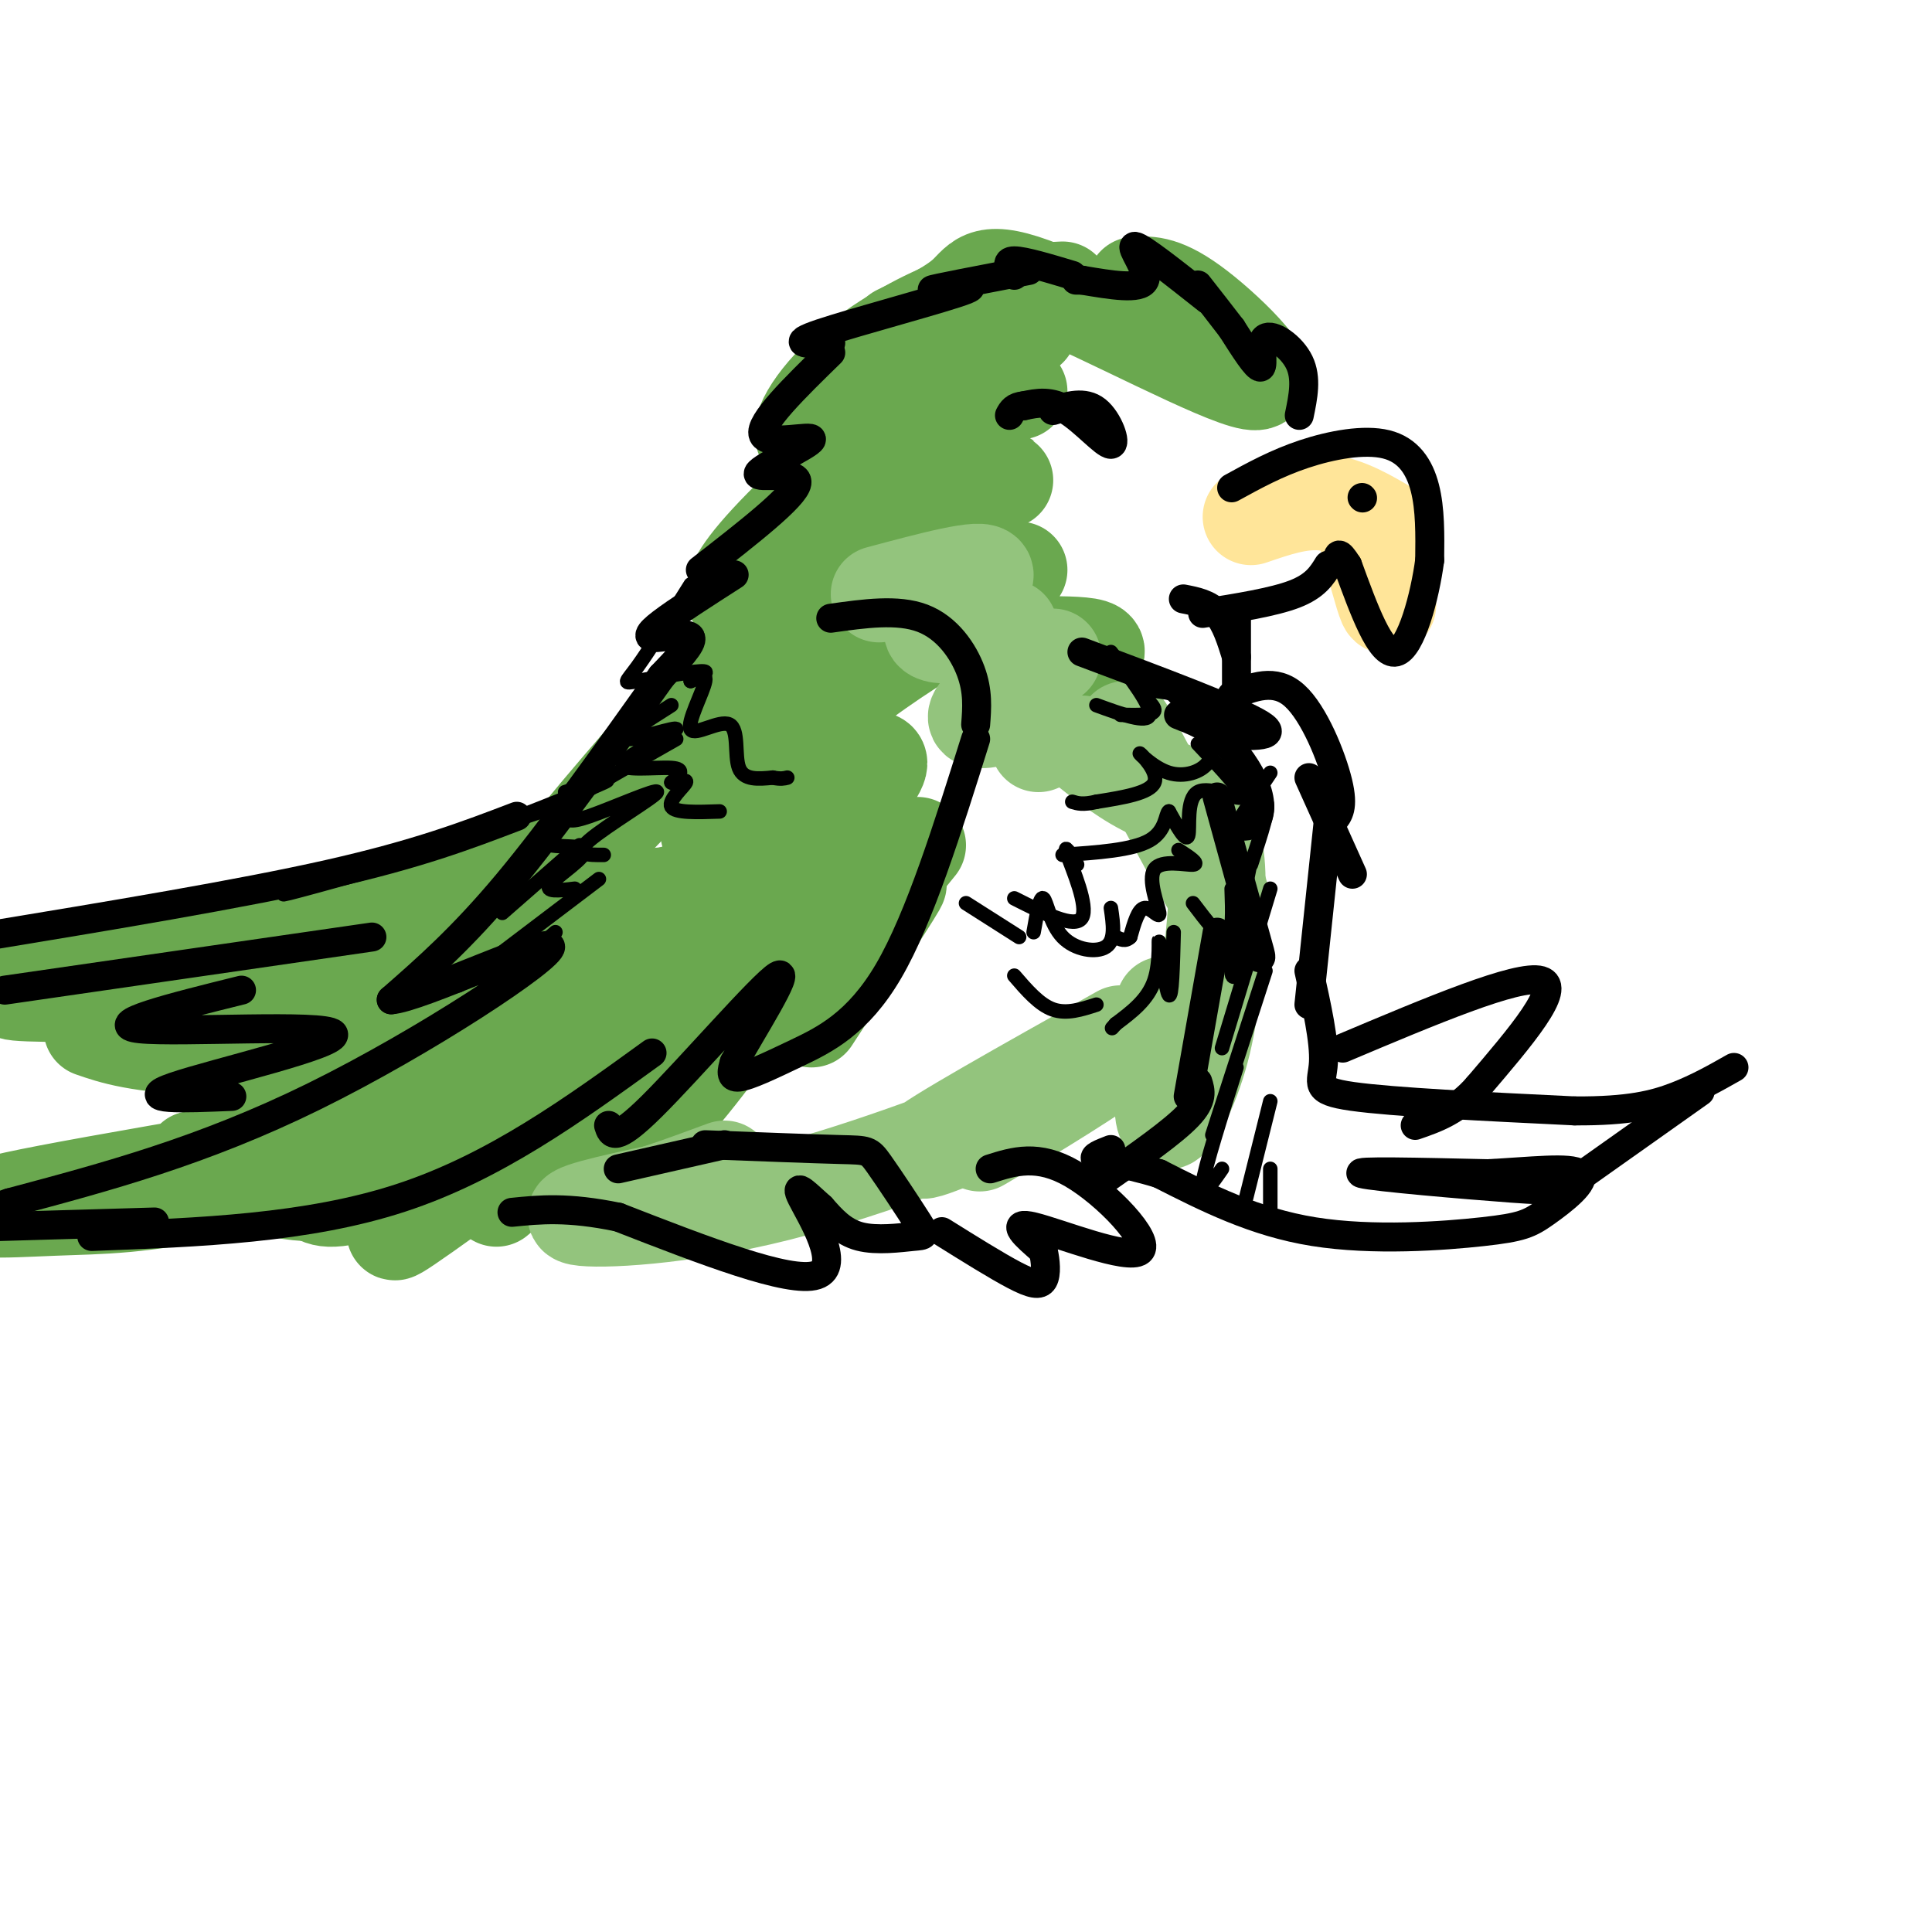 <svg viewBox='0 0 400 400' version='1.1' xmlns='http://www.w3.org/2000/svg' xmlns:xlink='http://www.w3.org/1999/xlink'><g fill='none' stroke='rgb(106,168,79)' stroke-width='20' stroke-linecap='round' stroke-linejoin='round'><path d='M235,59c3.051,-0.156 6.102,-0.313 13,5c6.898,5.313 17.643,16.094 11,15c-6.643,-1.094 -30.673,-14.064 -43,-19c-12.327,-4.936 -12.951,-1.839 -16,1c-3.049,2.839 -8.525,5.419 -14,8'/><path d='M213,68c-2.899,-0.952 -5.798,-1.905 -11,1c-5.202,2.905 -12.708,9.667 -14,9c-1.292,-0.667 3.631,-8.762 10,-13c6.369,-4.238 14.185,-4.619 22,-5'/><path d='M207,62c-3.443,0.160 -6.885,0.321 -13,3c-6.115,2.679 -14.902,7.877 -21,14c-6.098,6.123 -9.507,13.171 -4,12c5.507,-1.171 19.930,-10.561 19,-8c-0.930,2.561 -17.212,17.074 -26,26c-8.788,8.926 -10.082,12.265 -10,14c0.082,1.735 1.541,1.868 3,2'/><path d='M155,125c1.500,-0.667 3.750,-3.333 6,-6'/><path d='M170,106c-4.783,14.447 -9.566,28.893 -9,30c0.566,1.107 6.482,-11.126 10,-16c3.518,-4.874 4.640,-2.389 0,9c-4.640,11.389 -15.040,31.683 -17,39c-1.960,7.317 4.520,1.659 11,-4'/><path d='M211,81c-3.786,-0.257 -7.573,-0.514 -15,6c-7.427,6.514 -18.496,19.798 -15,22c3.496,2.202 21.556,-6.678 26,-9c4.444,-2.322 -4.726,1.913 -11,7c-6.274,5.087 -9.650,11.025 -7,13c2.650,1.975 11.325,-0.012 20,-2'/><path d='M211,118c-7.289,5.889 -14.578,11.778 -10,14c4.578,2.222 21.022,0.778 25,2c3.978,1.222 -4.511,5.111 -13,9'/><path d='M198,128c-8.659,5.337 -17.318,10.674 -26,18c-8.682,7.326 -17.387,16.643 -22,22c-4.613,5.357 -5.133,6.756 4,2c9.133,-4.756 27.921,-15.665 28,-12c0.079,3.665 -18.549,21.904 -24,29c-5.451,7.096 2.274,3.048 10,-1'/><path d='M190,175c-6.405,7.857 -12.810,15.714 -17,22c-4.190,6.286 -6.167,11.000 -2,6c4.167,-5.000 14.476,-19.714 15,-20c0.524,-0.286 -8.738,13.857 -18,28'/><path d='M170,181c-8.583,15.000 -17.167,30.000 -17,31c0.167,1.000 9.083,-12.000 18,-25'/><path d='M166,193c-10.351,14.601 -20.702,29.202 -27,36c-6.298,6.798 -8.542,5.792 -11,5c-2.458,-0.792 -5.131,-1.369 1,-11c6.131,-9.631 21.065,-28.315 36,-47'/><path d='M167,173c-5.978,11.200 -11.956,22.400 -25,37c-13.044,14.600 -33.156,32.600 -38,37c-4.844,4.400 5.578,-4.800 16,-14'/><path d='M165,195c-32.529,23.792 -65.058,47.583 -77,56c-11.942,8.417 -3.298,1.459 -3,0c0.298,-1.459 -7.749,2.581 8,-7c15.749,-9.581 55.293,-32.785 67,-39c11.707,-6.215 -4.425,4.557 -24,15c-19.575,10.443 -42.593,20.555 -55,25c-12.407,4.445 -14.204,3.222 -16,2'/><path d='M65,247c-4.667,0.000 -8.333,-1.000 -12,-2'/><path d='M117,227c-26.907,7.628 -53.815,15.257 -71,19c-17.185,3.743 -24.648,3.601 -35,4c-10.352,0.399 -23.595,1.338 -1,-3c22.595,-4.338 81.027,-13.954 92,-16c10.973,-2.046 -25.514,3.477 -62,9'/><path d='M146,183c-10.417,3.250 -20.833,6.500 -37,9c-16.167,2.500 -38.083,4.250 -60,6'/><path d='M107,181c0.000,0.000 -117.000,23.000 -117,23'/><path d='M39,194c69.622,-6.133 139.244,-12.267 131,-11c-8.244,1.267 -94.356,9.933 -121,13c-26.644,3.067 6.178,0.533 39,-2'/><path d='M88,194c13.667,-0.133 28.333,0.533 40,2c11.667,1.467 20.333,3.733 29,6'/><path d='M105,213c11.399,-1.381 22.798,-2.762 40,-9c17.202,-6.238 40.208,-17.333 35,-14c-5.208,3.333 -38.631,21.095 -66,28c-27.369,6.905 -48.685,2.952 -70,-1'/><path d='M44,217c-15.833,-0.833 -20.417,-2.417 -25,-4'/><path d='M119,204c-61.200,1.311 -122.400,2.622 -116,1c6.400,-1.622 80.400,-6.178 109,-8c28.600,-1.822 11.800,-0.911 -5,0'/><path d='M159,130c-2.089,0.232 -4.179,0.464 -7,5c-2.821,4.536 -6.375,13.375 -15,24c-8.625,10.625 -22.321,23.036 -22,21c0.321,-2.036 14.661,-18.518 29,-35'/><path d='M148,139c-11.833,16.417 -23.667,32.833 -29,42c-5.333,9.167 -4.167,11.083 -3,13'/></g>
<g fill='none' stroke='rgb(147,196,125)' stroke-width='20' stroke-linecap='round' stroke-linejoin='round'><path d='M182,123c10.867,-2.911 21.733,-5.822 22,-4c0.267,1.822 -10.067,8.378 -11,11c-0.933,2.622 7.533,1.311 16,0'/><path d='M218,136c-5.661,3.821 -11.321,7.643 -14,10c-2.679,2.357 -2.375,3.250 0,3c2.375,-0.250 6.821,-1.643 9,-1c2.179,0.643 2.089,3.321 2,6'/><path d='M224,154c4.778,3.800 9.556,7.600 15,10c5.444,2.400 11.556,3.400 12,3c0.444,-0.400 -4.778,-2.200 -10,-4'/><path d='M233,151c7.500,14.083 15.000,28.167 18,33c3.000,4.833 1.500,0.417 0,-4'/><path d='M249,170c1.600,2.667 3.200,5.333 3,14c-0.200,8.667 -2.200,23.333 -3,28c-0.800,4.667 -0.400,-0.667 0,-6'/><path d='M252,189c-0.511,9.422 -1.022,18.844 -3,27c-1.978,8.156 -5.422,15.044 -7,16c-1.578,0.956 -1.289,-4.022 -1,-9'/><path d='M241,208c-1.000,2.622 -2.000,5.244 -10,11c-8.000,5.756 -23.000,14.644 -27,17c-4.000,2.356 3.000,-1.822 10,-6'/><path d='M232,214c-20.038,11.230 -40.077,22.459 -41,24c-0.923,1.541 17.268,-6.608 15,-6c-2.268,0.608 -24.995,9.971 -45,15c-20.005,5.029 -37.287,5.722 -41,5c-3.713,-0.722 6.144,-2.861 16,-5'/><path d='M136,247c5.000,-1.667 9.500,-3.333 14,-5'/></g>
<g fill='none' stroke='rgb(255,229,153)' stroke-width='20' stroke-linecap='round' stroke-linejoin='round'><path d='M259,107c5.083,-1.750 10.167,-3.500 15,-3c4.833,0.500 9.417,3.250 14,6'/><path d='M283,111c1.667,6.250 3.333,12.500 4,14c0.667,1.500 0.333,-1.750 0,-5'/></g>
<g fill='none' stroke='rgb(0,0,0)' stroke-width='6' stroke-linecap='round' stroke-linejoin='round'><path d='M213,56c-10.149,1.946 -20.298,3.893 -20,4c0.298,0.107 11.042,-1.625 7,0c-4.042,1.625 -22.869,6.607 -30,9c-7.131,2.393 -2.565,2.196 2,2'/><path d='M172,73c-7.478,7.297 -14.957,14.593 -14,17c0.957,2.407 10.349,-0.077 10,1c-0.349,1.077 -10.440,5.713 -11,7c-0.560,1.287 8.411,-0.775 8,2c-0.411,2.775 -10.206,10.388 -20,18'/><path d='M152,119c-5.982,3.839 -11.964,7.679 -15,10c-3.036,2.321 -3.125,3.125 -1,3c2.125,-0.125 6.464,-1.179 7,0c0.536,1.179 -2.732,4.589 -6,8'/><path d='M172,128c6.933,-0.978 13.867,-1.956 19,0c5.133,1.956 8.467,6.844 10,11c1.533,4.156 1.267,7.578 1,11'/><path d='M202,153c-5.810,18.530 -11.619,37.060 -18,48c-6.381,10.940 -13.333,14.292 -19,17c-5.667,2.708 -10.048,4.774 -12,5c-1.952,0.226 -1.476,-1.387 -1,-3'/><path d='M152,220c3.321,-6.095 12.125,-19.833 9,-18c-3.125,1.833 -18.179,19.238 -26,27c-7.821,7.762 -8.411,5.881 -9,4'/><path d='M135,218c-16.333,11.833 -32.667,23.667 -52,30c-19.333,6.333 -41.667,7.167 -64,8'/><path d='M32,253c0.000,0.000 -34.000,1.000 -34,1'/><path d='M137,140c-11.333,15.917 -22.667,31.833 -32,43c-9.333,11.167 -16.667,17.583 -24,24'/><path d='M81,207c5.917,-0.357 32.708,-13.250 33,-11c0.292,2.250 -25.917,19.643 -49,31c-23.083,11.357 -43.042,16.679 -63,22'/><path d='M2,249c-12.167,4.167 -11.083,3.583 -10,3'/><path d='M107,169c-10.250,3.917 -20.500,7.833 -39,12c-18.500,4.167 -45.250,8.583 -72,13'/><path d='M1,205c0.000,0.000 76.000,-11.000 76,-11'/><path d='M50,205c-14.452,3.583 -28.905,7.167 -21,8c7.905,0.833 38.167,-1.083 40,1c1.833,2.083 -24.762,8.167 -33,11c-8.238,2.833 1.881,2.417 12,2'/><path d='M128,242c0.000,0.000 22.000,-5.000 22,-5'/><path d='M146,237c11.159,0.425 22.318,0.850 28,1c5.682,0.150 5.887,0.024 8,3c2.113,2.976 6.133,9.056 8,12c1.867,2.944 1.579,2.754 -1,3c-2.579,0.246 -7.451,0.927 -11,0c-3.549,-0.927 -5.774,-3.464 -8,-6'/><path d='M170,250c-2.810,-2.476 -5.833,-5.667 -4,-2c1.833,3.667 8.524,14.190 3,16c-5.524,1.810 -23.262,-5.095 -41,-12'/><path d='M128,252c-10.500,-2.167 -16.250,-1.583 -22,-1'/><path d='M205,242c4.935,-1.565 9.869,-3.131 17,1c7.131,4.131 16.458,13.958 14,16c-2.458,2.042 -16.702,-3.702 -22,-5c-5.298,-1.298 -1.649,1.851 2,5'/><path d='M216,259c0.488,2.083 0.708,4.792 0,6c-0.708,1.208 -2.345,0.917 -6,-1c-3.655,-1.917 -9.327,-5.458 -15,-9'/><path d='M224,135c16.250,6.083 32.500,12.167 37,15c4.500,2.833 -2.750,2.417 -10,2'/><path d='M244,148c3.036,1.185 6.071,2.369 9,5c2.929,2.631 5.750,6.708 7,10c1.250,3.292 0.929,5.798 0,7c-0.929,1.202 -2.464,1.101 -4,1'/><path d='M252,165c3.244,11.800 6.489,23.600 8,29c1.511,5.400 1.289,4.400 0,4c-1.289,-0.400 -3.644,-0.200 -6,0'/><path d='M252,193c0.000,0.000 -6.000,34.000 -6,34'/><path d='M248,224c0.583,1.833 1.167,3.667 -2,7c-3.167,3.333 -10.083,8.167 -17,13'/><path d='M255,144c4.467,-1.822 8.933,-3.644 13,0c4.067,3.644 7.733,12.756 9,18c1.267,5.244 0.133,6.622 -1,8'/><path d='M271,161c0.000,0.000 9.000,20.000 9,20'/><path d='M275,170c0.000,0.000 -4.000,38.000 -4,38'/><path d='M271,201c1.622,7.311 3.244,14.622 3,19c-0.244,4.378 -2.356,5.822 6,7c8.356,1.178 27.178,2.089 46,3'/><path d='M326,230c11.289,0.067 16.511,-1.267 21,-3c4.489,-1.733 8.244,-3.867 12,-6'/><path d='M352,226c-9.524,6.756 -19.048,13.512 -24,17c-4.952,3.488 -5.333,3.708 -15,3c-9.667,-0.708 -28.619,-2.345 -31,-3c-2.381,-0.655 11.810,-0.327 26,0'/><path d='M308,243c8.662,-0.431 17.315,-1.508 19,0c1.685,1.508 -3.600,5.600 -7,8c-3.400,2.400 -4.915,3.108 -13,4c-8.085,0.892 -22.738,1.969 -35,0c-12.262,-1.969 -22.131,-6.985 -32,-12'/><path d='M240,243c-8.000,-2.444 -12.000,-2.556 -13,-3c-1.000,-0.444 1.000,-1.222 3,-2'/><path d='M278,217c18.167,-7.667 36.333,-15.333 41,-14c4.667,1.333 -4.167,11.667 -13,22'/><path d='M306,225c-4.333,5.000 -8.667,6.500 -13,8'/><path d='M245,124c2.583,0.500 5.167,1.000 7,3c1.833,2.000 2.917,5.500 4,9'/><path d='M256,127c0.000,0.000 0.000,19.000 0,19'/><path d='M255,101c4.649,-2.554 9.298,-5.107 15,-7c5.702,-1.893 12.458,-3.125 17,-2c4.542,1.125 6.869,4.607 8,9c1.131,4.393 1.065,9.696 1,15'/><path d='M296,116c-0.956,7.356 -3.844,18.244 -7,19c-3.156,0.756 -6.578,-8.622 -10,-18'/><path d='M279,117c-2.000,-3.167 -2.000,-2.083 -2,-1'/><path d='M275,117c-1.333,2.167 -2.667,4.333 -7,6c-4.333,1.667 -11.667,2.833 -19,4'/><path d='M218,85c3.250,-0.994 6.500,-1.988 9,0c2.500,1.988 4.250,6.958 3,7c-1.250,0.042 -5.500,-4.845 -9,-7c-3.500,-2.155 -6.250,-1.577 -9,-1'/><path d='M212,84c-2.000,0.167 -2.500,1.083 -3,2'/><path d='M269,86c0.798,-3.857 1.595,-7.714 0,-11c-1.595,-3.286 -5.583,-6.000 -7,-5c-1.417,1.000 -0.262,5.714 -1,6c-0.738,0.286 -3.369,-3.857 -6,-8'/><path d='M255,68c-2.167,-2.833 -4.583,-5.917 -7,-9'/><path d='M250,62c-6.844,-5.422 -13.689,-10.844 -15,-11c-1.311,-0.156 2.911,4.956 2,7c-0.911,2.044 -6.956,1.022 -13,0'/><path d='M224,58c-2.167,0.000 -1.083,0.000 0,0'/><path d='M222,57c-5.000,-1.500 -10.000,-3.000 -12,-3c-2.000,0.000 -1.000,1.500 0,3'/><path d='M282,103c0.000,0.000 0.100,0.100 0.1,0.1'/></g>
<g fill='none' stroke='rgb(0,0,0)' stroke-width='3' stroke-linecap='round' stroke-linejoin='round'><path d='M143,121c-4.250,6.774 -8.500,13.548 -11,17c-2.500,3.452 -3.250,3.583 0,3c3.250,-0.583 10.500,-1.881 13,-2c2.500,-0.119 0.250,0.940 -2,2'/><path d='M143,141c0.679,-0.350 3.378,-2.226 3,0c-0.378,2.226 -3.833,8.556 -3,10c0.833,1.444 5.955,-1.996 8,-1c2.045,0.996 1.013,6.427 2,9c0.987,2.573 3.994,2.286 7,2'/><path d='M160,161c1.667,0.333 2.333,0.167 3,0'/><path d='M139,146c-5.349,3.394 -10.699,6.788 -9,7c1.699,0.212 10.445,-2.758 10,-2c-0.445,0.758 -10.081,5.242 -11,7c-0.919,1.758 6.880,0.788 10,1c3.120,0.212 1.560,1.606 0,3'/><path d='M139,162c0.976,0.179 3.417,-0.875 3,0c-0.417,0.875 -3.690,3.679 -3,5c0.690,1.321 5.345,1.161 10,1'/><path d='M140,153c-9.178,5.215 -18.356,10.431 -22,13c-3.644,2.569 -1.753,2.492 -1,3c0.753,0.508 0.367,1.600 5,0c4.633,-1.600 14.286,-5.892 14,-5c-0.286,0.892 -10.510,6.969 -14,10c-3.490,3.031 -0.245,3.015 3,3'/><path d='M122,162c-5.482,5.048 -10.964,10.095 -10,12c0.964,1.905 8.375,0.667 9,2c0.625,1.333 -5.536,5.238 -7,7c-1.464,1.762 1.768,1.381 5,1'/><path d='M248,154c4.786,5.060 9.571,10.119 9,11c-0.571,0.881 -6.500,-2.417 -9,-1c-2.500,1.417 -1.571,7.548 -2,9c-0.429,1.452 -2.214,-1.774 -4,-5'/><path d='M242,168c-0.711,0.422 -0.489,3.978 -4,6c-3.511,2.022 -10.756,2.511 -18,3'/><path d='M223,179c-1.489,-2.378 -2.978,-4.756 -2,-2c0.978,2.756 4.422,10.644 3,13c-1.422,2.356 -7.711,-0.822 -14,-4'/><path d='M244,176c2.223,1.445 4.447,2.890 3,3c-1.447,0.110 -6.563,-1.115 -8,1c-1.437,2.115 0.805,7.569 1,9c0.195,1.431 -1.659,-1.163 -3,-1c-1.341,0.163 -2.171,3.081 -3,6'/><path d='M234,194c-1.000,1.000 -2.000,0.500 -3,0'/><path d='M230,188c0.488,3.327 0.976,6.655 -1,8c-1.976,1.345 -6.417,0.708 -9,-2c-2.583,-2.708 -3.310,-7.488 -4,-8c-0.690,-0.512 -1.345,3.244 -2,7'/><path d='M211,194c0.000,0.000 -11.000,-7.000 -11,-7'/><path d='M243,193c-0.179,6.923 -0.357,13.845 -1,13c-0.643,-0.845 -1.750,-9.458 -2,-11c-0.250,-1.542 0.357,3.988 -1,8c-1.357,4.012 -4.679,6.506 -8,9'/><path d='M231,212c-1.333,1.500 -0.667,0.750 0,0'/><path d='M227,208c-3.083,1.000 -6.167,2.000 -9,1c-2.833,-1.000 -5.417,-4.000 -8,-7'/><path d='M255,184c0.167,4.750 0.333,9.500 -1,10c-1.333,0.500 -4.167,-3.250 -7,-7'/><path d='M241,142c3.085,3.115 6.171,6.231 8,9c1.829,2.769 2.402,5.192 1,7c-1.402,1.808 -4.778,3.000 -8,2c-3.222,-1.000 -6.291,-4.192 -6,-4c0.291,0.192 3.940,3.769 3,6c-0.940,2.231 -6.470,3.115 -12,4'/><path d='M227,166c-2.833,0.667 -3.917,0.333 -5,0'/><path d='M237,140c4.923,1.917 9.845,3.833 9,4c-0.845,0.167 -7.458,-1.417 -9,-1c-1.542,0.417 1.988,2.833 2,4c0.012,1.167 -3.494,1.083 -7,1'/><path d='M230,135c4.250,5.583 8.500,11.167 8,13c-0.500,1.833 -5.750,-0.083 -11,-2'/><path d='M263,160c-3.689,5.489 -7.378,10.978 -7,11c0.378,0.022 4.822,-5.422 6,-5c1.178,0.422 -0.911,6.711 -3,13'/><path d='M259,178c-2.000,9.917 -4.000,19.833 -4,23c0.000,3.167 2.000,-0.417 4,-4'/><path d='M263,184c0.000,0.000 -10.000,33.000 -10,33'/><path d='M262,201c0.000,0.000 -11.000,34.000 -11,34'/><path d='M256,221c-3.250,10.250 -6.500,20.500 -7,24c-0.500,3.500 1.750,0.250 4,-3'/><path d='M263,228c0.000,0.000 -5.000,20.000 -5,20'/><path d='M263,242c0.000,0.000 0.000,9.000 0,9'/><path d='M120,175c0.000,0.000 -16.000,14.000 -16,14'/><path d='M124,182c0.000,0.000 -29.000,22.000 -29,22'/><path d='M115,193c0.000,0.000 -23.000,20.000 -23,20'/><path d='M100,172c11.083,-4.333 22.167,-8.667 25,-10c2.833,-1.333 -2.583,0.333 -8,2'/><path d='M76,180c0.000,0.000 42.000,-14.000 42,-14'/><path d='M85,178c-14.333,4.000 -28.667,8.000 -26,7c2.667,-1.000 22.333,-7.000 42,-13'/></g>
</svg>